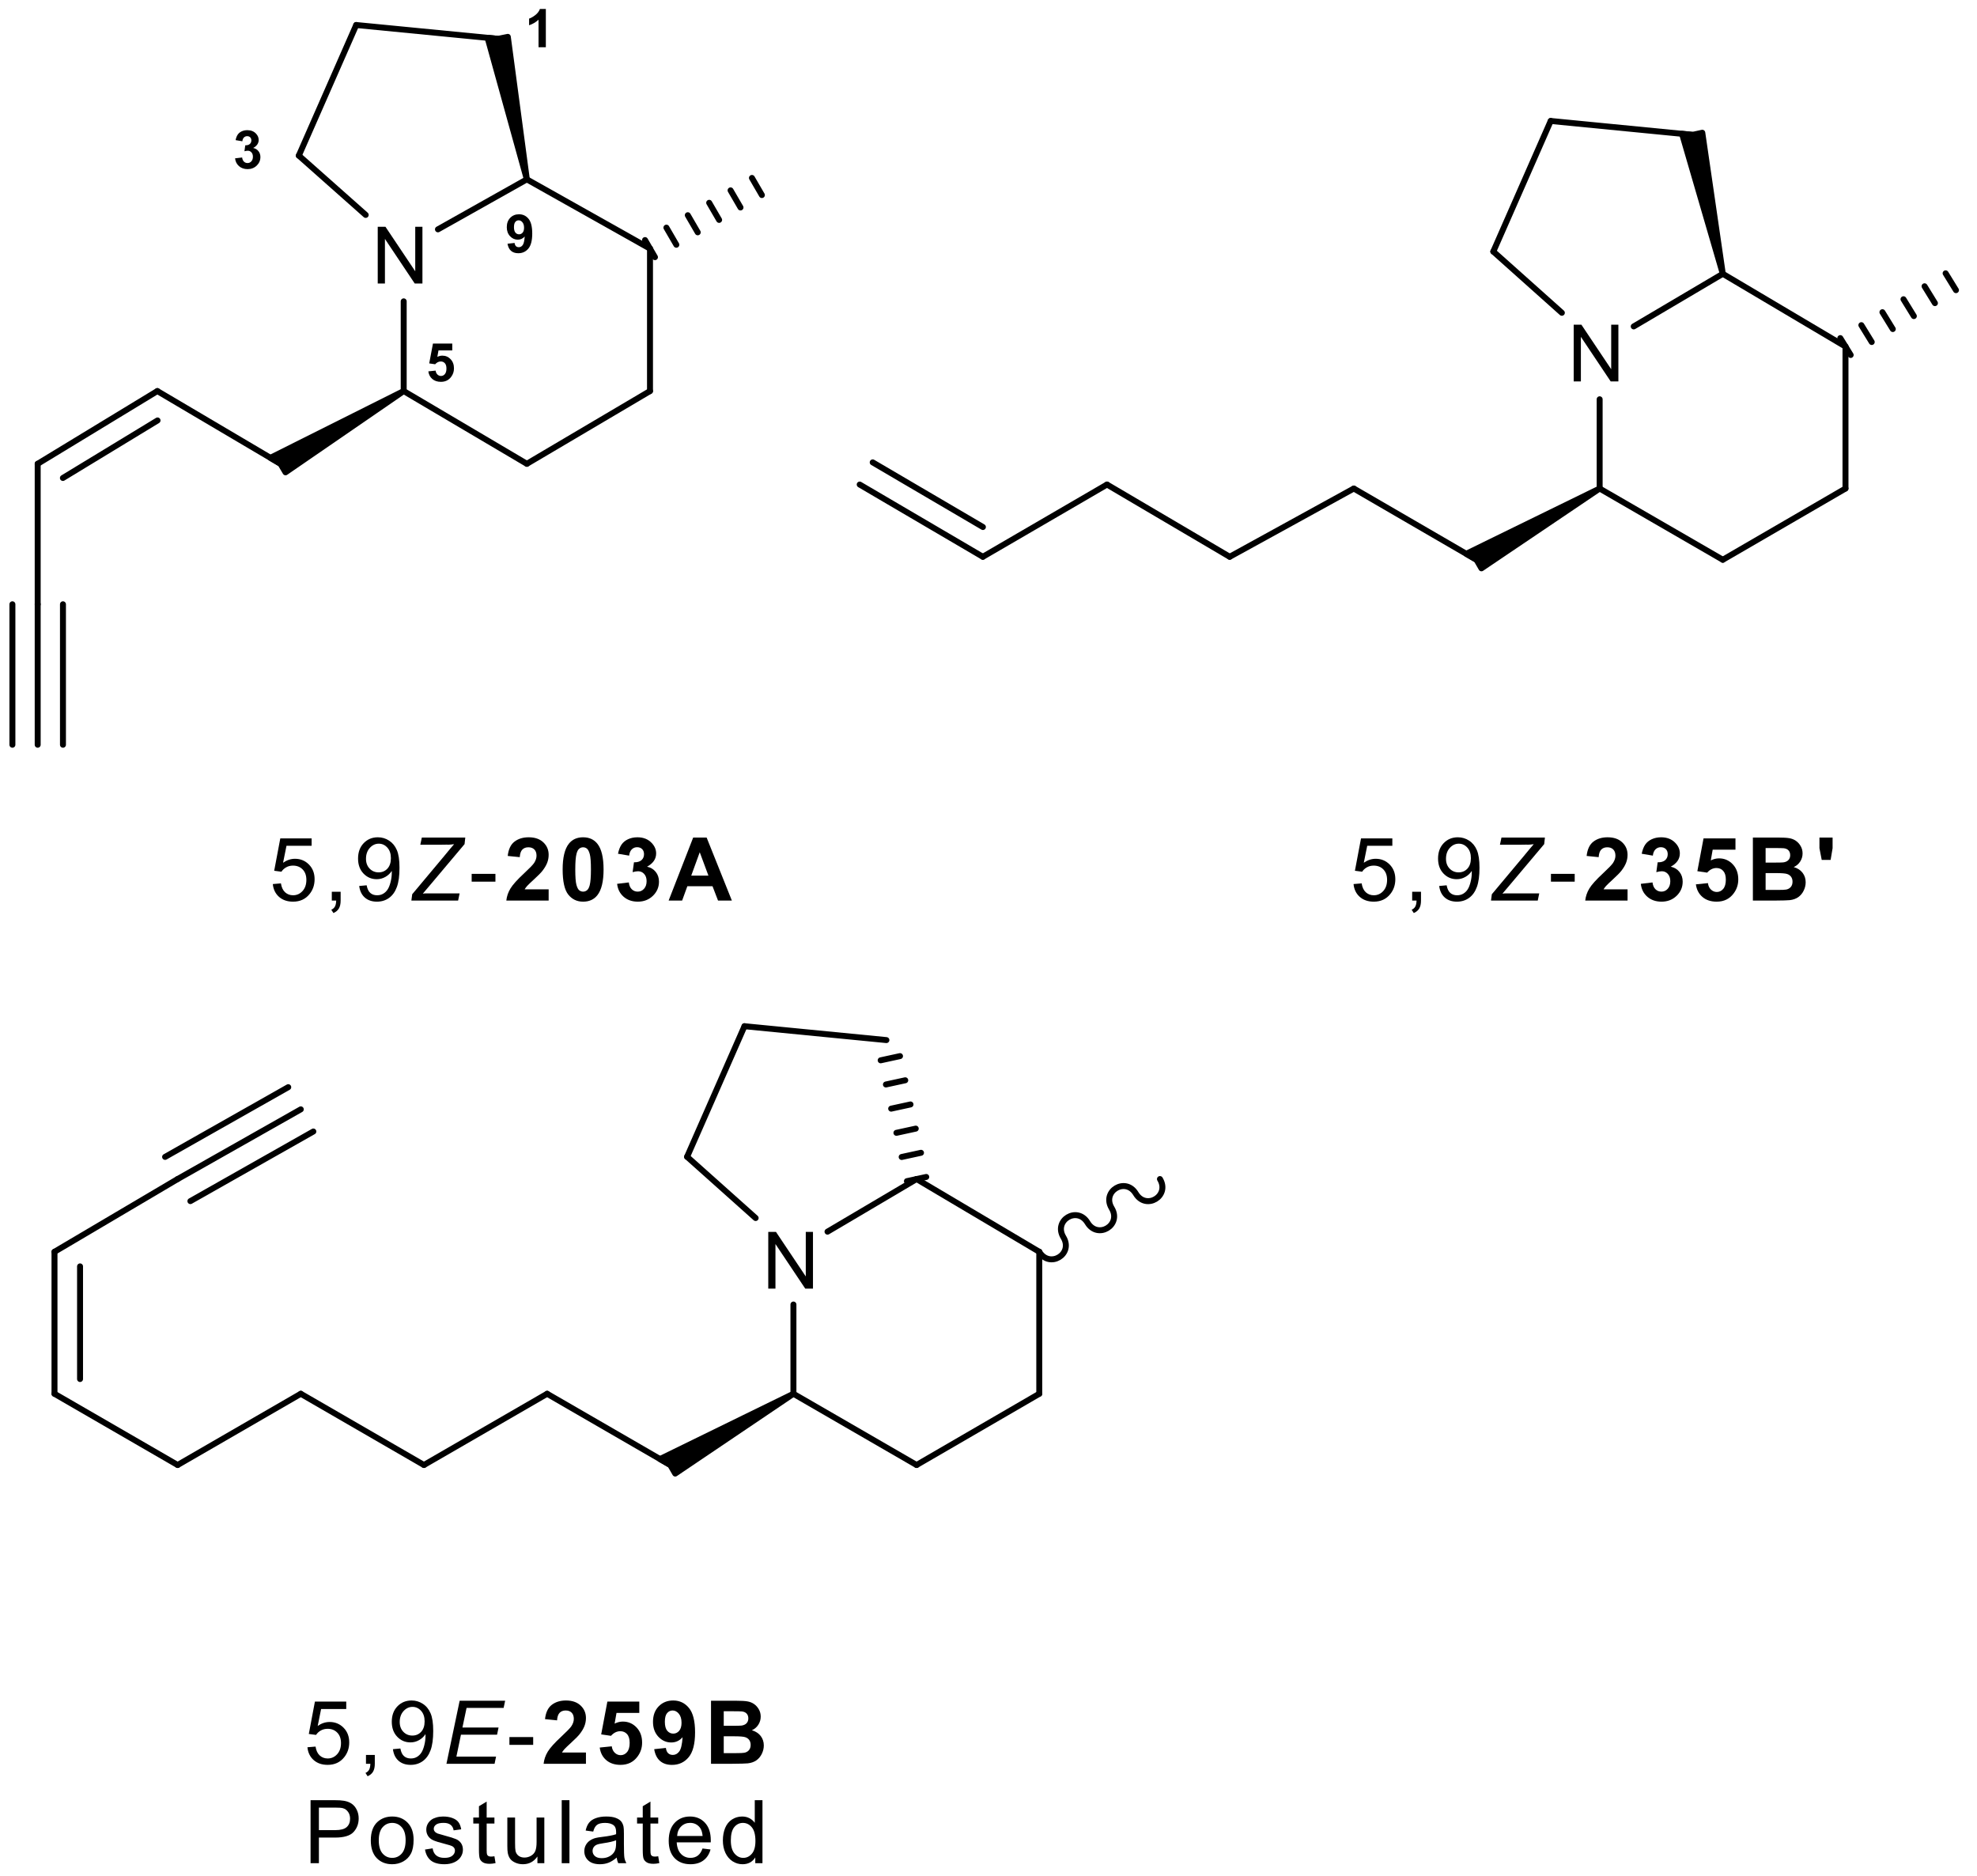 <?xml version="1.0" encoding="UTF-8"?>
<!DOCTYPE svg PUBLIC '-//W3C//DTD SVG 1.0//EN'
          'http://www.w3.org/TR/2001/REC-SVG-20010904/DTD/svg10.dtd'>
<svg stroke-dasharray="none" shape-rendering="auto" xmlns="http://www.w3.org/2000/svg" font-family="'Dialog'" text-rendering="auto" width="274" fill-opacity="1" color-interpolation="auto" color-rendering="auto" preserveAspectRatio="xMidYMid meet" font-size="12px" viewBox="0 0 274 260" fill="black" xmlns:xlink="http://www.w3.org/1999/xlink" stroke="black" image-rendering="auto" stroke-miterlimit="10" stroke-linecap="square" stroke-linejoin="miter" font-style="normal" stroke-width="1" height="260" stroke-dashoffset="0" font-weight="normal" stroke-opacity="1"
><!--Generated by the Batik Graphics2D SVG Generator--><defs id="genericDefs"
  /><g
  ><defs id="defs1"
    ><clipPath clipPathUnits="userSpaceOnUse" id="clipPath1"
      ><path d="M1.059 2.242 L205.817 2.242 L205.817 197.13 L1.059 197.13 L1.059 2.242 Z"
      /></clipPath
      ><clipPath clipPathUnits="userSpaceOnUse" id="clipPath2"
      ><path d="M57.773 188.658 L57.773 378.127 L256.837 378.127 L256.837 188.658 Z"
      /></clipPath
    ></defs
    ><g transform="scale(1.333,1.333) translate(-1.059,-2.242) matrix(1.029,0,0,1.029,-58.366,-191.811)"
    ><path d="M135.376 318.775 L135.376 313.041 L136.155 313.041 L139.167 317.542 L139.167 313.041 L139.894 313.041 L139.894 318.775 L139.115 318.775 L136.103 314.269 L136.103 318.775 L135.376 318.775 Z" stroke="none" clip-path="url(#clipPath2)"
    /></g
    ><g transform="matrix(1.371,0,0,1.371,-79.233,-258.738)"
    ><path d="M95.977 217.377 L95.977 211.643 L96.757 211.643 L99.769 216.143 L99.769 211.643 L100.496 211.643 L100.496 217.377 L99.716 217.377 L96.705 212.871 L96.705 217.377 L95.977 217.377 Z" stroke="none" clip-path="url(#clipPath2)"
    /></g
    ><g transform="matrix(1.371,0,0,1.371,-79.233,-258.738)"
    ><path d="M216.876 227.275 L216.876 221.541 L217.655 221.541 L220.667 226.042 L220.667 221.541 L221.394 221.541 L221.394 227.275 L220.615 227.275 L217.603 222.769 L217.603 227.275 L216.876 227.275 Z" stroke="none" clip-path="url(#clipPath2)"
    /></g
    ><g stroke-width="0.602" transform="matrix(1.371,0,0,1.371,-79.233,-258.738)" stroke-linejoin="round" stroke-linecap="round"
    ><path fill="none" d="M138 320.58 L138 329.602" clip-path="url(#clipPath2)"
    /></g
    ><g stroke-width="0.602" transform="matrix(1.371,0,0,1.371,-79.233,-258.738)" stroke-linejoin="round" stroke-linecap="round"
    ><path fill="none" d="M138 329.602 L150.449 336.801" clip-path="url(#clipPath2)"
    /></g
    ><g stroke-width="0.602" transform="matrix(1.371,0,0,1.371,-79.233,-258.738)" stroke-linejoin="round" stroke-linecap="round"
    ><path fill="none" d="M150.449 336.801 L162.852 329.602" clip-path="url(#clipPath2)"
    /></g
    ><g stroke-width="0.602" transform="matrix(1.371,0,0,1.371,-79.233,-258.738)" stroke-linejoin="round" stroke-linecap="round"
    ><path fill="none" d="M162.852 329.602 L162.852 315.25" clip-path="url(#clipPath2)"
    /></g
    ><g stroke-width="0.602" transform="matrix(1.371,0,0,1.371,-79.233,-258.738)" stroke-linejoin="round" stroke-linecap="round"
    ><path fill="none" d="M162.852 315.25 L150.449 307.898" clip-path="url(#clipPath2)"
    /></g
    ><g stroke-width="0.602" transform="matrix(1.371,0,0,1.371,-79.233,-258.738)" stroke-linejoin="round" stroke-linecap="round"
    ><path fill="none" d="M141.445 313.216 L150.449 307.898" clip-path="url(#clipPath2)"
    /></g
    ><g stroke-width="0.602" transform="matrix(1.371,0,0,1.371,-79.233,-258.738)" stroke-linejoin="round" stroke-linecap="round"
    ><path fill="none" d="M149.472 308.111 L151.426 307.686 M148.941 305.668 L150.896 305.243 M148.411 303.225 L150.365 302.8 M147.88 300.782 L149.835 300.357 M147.35 298.339 L149.304 297.914 M146.819 295.896 L148.774 295.471" clip-path="url(#clipPath2)"
    /></g
    ><g stroke-width="0.602" transform="matrix(1.371,0,0,1.371,-79.233,-258.738)" stroke-linejoin="round" stroke-linecap="round"
    ><path fill="none" d="M147.398 293.852 L133.051 292.449" clip-path="url(#clipPath2)"
    /></g
    ><g stroke-width="0.602" transform="matrix(1.371,0,0,1.371,-79.233,-258.738)" stroke-linejoin="round" stroke-linecap="round"
    ><path fill="none" d="M133.051 292.449 L127.25 305.648" clip-path="url(#clipPath2)"
    /></g
    ><g stroke-width="0.602" transform="matrix(1.371,0,0,1.371,-79.233,-258.738)" stroke-linejoin="round" stroke-linecap="round"
    ><path fill="none" d="M134.18 311.838 L127.25 305.648" clip-path="url(#clipPath2)"
    /></g
    ><g stroke-width="0.602" transform="matrix(1.371,0,0,1.371,-79.233,-258.738)" stroke-linejoin="round" stroke-linecap="round"
    ><path fill="none" d="M162.852 315.25 C163.884 316.963 166.324 315.493 165.291 313.78 C164.259 312.067 166.699 310.596 167.731 312.309 C168.763 314.022 171.203 312.552 170.171 310.839 C169.139 309.126 171.579 307.656 172.611 309.369 C173.643 311.082 176.083 309.611 175.051 307.898" clip-path="url(#clipPath2)"
    /></g
    ><g transform="matrix(1.371,0,0,1.371,-79.233,-258.738)"
    ><path d="M138 329.602 L126.051 337.666 L125.551 336.801 L124.51 336.199 Z" stroke="none" clip-path="url(#clipPath2)"
    /></g
    ><g stroke-width="0.602" transform="matrix(1.371,0,0,1.371,-79.233,-258.738)" stroke-linejoin="round" stroke-linecap="round"
    ><path fill="none" d="M138 329.602 L126.051 337.666 L125.551 336.801 L124.51 336.199 Z" clip-path="url(#clipPath2)"
    /></g
    ><g transform="matrix(1.371,0,0,1.371,-79.233,-258.738)"
    ><path d="M88.871 365.331 L89.691 365.262 Q89.783 365.861 90.114 366.163 Q90.447 366.464 90.916 366.464 Q91.481 366.464 91.872 366.038 Q92.263 365.612 92.263 364.908 Q92.263 364.239 91.887 363.854 Q91.513 363.466 90.905 363.466 Q90.525 363.466 90.221 363.639 Q89.917 363.81 89.743 364.083 L89.01 363.987 L89.627 360.716 L92.794 360.716 L92.794 361.464 L90.253 361.464 L89.908 363.176 Q90.482 362.776 91.113 362.776 Q91.948 362.776 92.521 363.355 Q93.095 363.932 93.095 364.839 Q93.095 365.705 92.591 366.334 Q91.977 367.11 90.916 367.11 Q90.047 367.11 89.497 366.623 Q88.949 366.134 88.871 365.331 Z" stroke="none" clip-path="url(#clipPath2)"
    /></g
    ><g transform="matrix(1.371,0,0,1.371,-79.233,-258.738)"
    ><path d="M94.789 367 L94.789 366.108 L95.681 366.108 L95.681 367 Q95.681 367.493 95.507 367.794 Q95.334 368.095 94.954 368.26 L94.737 367.927 Q94.986 367.817 95.102 367.606 Q95.221 367.397 95.232 367 L94.789 367 Z" stroke="none" clip-path="url(#clipPath2)"
    /></g
    ><g transform="matrix(1.371,0,0,1.371,-79.233,-258.738)"
    ><path d="M97.513 365.525 L98.266 365.456 Q98.361 365.986 98.631 366.226 Q98.9 366.464 99.32 366.464 Q99.683 366.464 99.952 366.299 Q100.224 366.134 100.398 365.858 Q100.572 365.583 100.688 365.114 Q100.807 364.645 100.807 364.158 Q100.807 364.106 100.804 364.002 Q100.569 364.375 100.16 364.607 Q99.755 364.839 99.283 364.839 Q98.492 364.839 97.944 364.265 Q97.397 363.692 97.397 362.753 Q97.397 361.785 97.967 361.194 Q98.538 360.603 99.399 360.603 Q100.021 360.603 100.534 360.939 Q101.05 361.272 101.317 361.892 Q101.586 362.509 101.586 363.683 Q101.586 364.905 101.319 365.63 Q101.056 366.351 100.531 366.731 Q100.007 367.11 99.303 367.11 Q98.555 367.11 98.08 366.696 Q97.608 366.279 97.513 365.525 ZM100.717 362.715 Q100.717 362.04 100.358 361.646 Q99.998 361.249 99.494 361.249 Q98.973 361.249 98.585 361.675 Q98.199 362.101 98.199 362.779 Q98.199 363.387 98.567 363.77 Q98.935 364.149 99.474 364.149 Q100.016 364.149 100.366 363.77 Q100.717 363.387 100.717 362.715 Z" stroke="none" clip-path="url(#clipPath2)"
    /></g
    ><g transform="matrix(1.371,0,0,1.371,-79.233,-258.738)"
    ><path d="M102.924 367 L104.259 360.629 L108.857 360.629 L108.703 361.353 L104.957 361.353 L104.54 363.335 L108.191 363.335 L108.04 364.062 L104.389 364.062 L103.929 366.279 L107.938 366.279 L107.788 367 L102.924 367 Z" stroke="none" clip-path="url(#clipPath2)"
    /></g
    ><g transform="matrix(1.371,0,0,1.371,-79.233,-258.738)"
    ><path d="M109.289 365.088 L109.289 364.3 L111.691 364.3 L111.691 365.088 L109.289 365.088 Z" stroke="none" clip-path="url(#clipPath2)"
    /></g
    ><g transform="matrix(1.371,0,0,1.371,-79.233,-258.738)"
    ><path d="M117.025 365.864 L117.025 367 L112.746 367 Q112.815 366.357 113.163 365.78 Q113.511 365.204 114.536 364.253 Q115.362 363.483 115.547 363.211 Q115.799 362.831 115.799 362.463 Q115.799 362.055 115.579 361.834 Q115.362 361.614 114.974 361.614 Q114.591 361.614 114.365 361.846 Q114.139 362.075 114.105 362.611 L112.888 362.489 Q112.998 361.481 113.572 361.043 Q114.145 360.603 115.006 360.603 Q115.947 360.603 116.486 361.113 Q117.025 361.62 117.025 362.376 Q117.025 362.805 116.871 363.196 Q116.718 363.584 116.382 364.01 Q116.162 364.291 115.582 364.821 Q115.006 365.351 114.849 365.525 Q114.696 365.699 114.6 365.864 L117.025 365.864 Z" stroke="none" clip-path="url(#clipPath2)"
    /></g
    ><g transform="matrix(1.371,0,0,1.371,-79.233,-258.738)"
    ><path d="M118.418 365.36 L119.635 365.236 Q119.687 365.647 119.942 365.89 Q120.199 366.131 120.533 366.131 Q120.915 366.131 121.179 365.821 Q121.445 365.508 121.445 364.882 Q121.445 364.297 121.182 364.004 Q120.921 363.709 120.498 363.709 Q119.974 363.709 119.556 364.175 L118.566 364.03 L119.191 360.716 L122.419 360.716 L122.419 361.858 L120.115 361.858 L119.924 362.941 Q120.333 362.735 120.759 362.735 Q121.573 362.735 122.138 363.326 Q122.703 363.917 122.703 364.862 Q122.703 365.647 122.245 366.264 Q121.625 367.11 120.521 367.11 Q119.637 367.11 119.081 366.635 Q118.525 366.16 118.418 365.36 Z" stroke="none" clip-path="url(#clipPath2)"
    /></g
    ><g transform="matrix(1.371,0,0,1.371,-79.233,-258.738)"
    ><path d="M123.924 365.525 L125.106 365.395 Q125.15 365.757 125.332 365.931 Q125.515 366.105 125.813 366.105 Q126.193 366.105 126.456 365.757 Q126.723 365.409 126.795 364.314 Q126.335 364.847 125.645 364.847 Q124.892 364.847 124.347 364.268 Q123.803 363.689 123.803 362.759 Q123.803 361.788 124.376 361.197 Q124.953 360.603 125.845 360.603 Q126.813 360.603 127.433 361.353 Q128.056 362.101 128.056 363.819 Q128.056 365.566 127.407 366.339 Q126.761 367.113 125.723 367.113 Q124.976 367.113 124.515 366.716 Q124.055 366.316 123.924 365.525 ZM126.688 362.857 Q126.688 362.266 126.416 361.942 Q126.144 361.614 125.787 361.614 Q125.448 361.614 125.225 361.884 Q125.002 362.15 125.002 362.759 Q125.002 363.376 125.245 363.665 Q125.489 363.952 125.854 363.952 Q126.204 363.952 126.445 363.674 Q126.688 363.396 126.688 362.857 Z" stroke="none" clip-path="url(#clipPath2)"
    /></g
    ><g transform="matrix(1.371,0,0,1.371,-79.233,-258.738)"
    ><path d="M129.668 360.629 L132.215 360.629 Q132.971 360.629 133.342 360.693 Q133.716 360.754 134.008 360.954 Q134.301 361.154 134.495 361.487 Q134.692 361.82 134.692 362.231 Q134.692 362.68 134.452 363.054 Q134.211 363.428 133.797 363.613 Q134.379 363.784 134.692 364.193 Q135.005 364.601 135.005 365.152 Q135.005 365.586 134.802 365.998 Q134.602 366.409 134.252 366.655 Q133.901 366.899 133.388 366.957 Q133.067 366.991 131.838 367 L129.668 367 L129.668 360.629 ZM130.955 361.69 L130.955 363.161 L131.798 363.161 Q132.551 363.161 132.734 363.141 Q133.064 363.101 133.252 362.912 Q133.44 362.724 133.44 362.414 Q133.44 362.118 133.278 361.936 Q133.116 361.75 132.794 361.71 Q132.603 361.69 131.694 361.69 L130.955 361.69 ZM130.955 364.222 L130.955 365.925 L132.145 365.925 Q132.841 365.925 133.029 365.887 Q133.316 365.835 133.496 365.632 Q133.675 365.43 133.675 365.091 Q133.675 364.804 133.536 364.604 Q133.397 364.404 133.133 364.314 Q132.873 364.222 131.995 364.222 L130.955 364.222 Z" stroke="none" clip-path="url(#clipPath2)"
    /></g
    ><g transform="matrix(1.371,0,0,1.371,-79.233,-258.738)"
    ><path d="M89.187 377.05 L89.187 370.679 L91.591 370.679 Q92.226 370.679 92.559 370.74 Q93.028 370.818 93.344 371.038 Q93.663 371.256 93.857 371.653 Q94.051 372.047 94.051 372.522 Q94.051 373.333 93.532 373.898 Q93.017 374.46 91.664 374.46 L90.03 374.46 L90.03 377.05 L89.187 377.05 ZM90.03 373.707 L91.678 373.707 Q92.495 373.707 92.837 373.402 Q93.182 373.098 93.182 372.548 Q93.182 372.148 92.979 371.864 Q92.776 371.577 92.446 371.488 Q92.234 371.43 91.661 371.43 L90.03 371.43 L90.03 373.707 Z" stroke="none" clip-path="url(#clipPath2)"
    /></g
    ><g transform="matrix(1.371,0,0,1.371,-79.233,-258.738)"
    ><path d="M95.277 374.741 Q95.277 373.46 95.99 372.843 Q96.587 372.331 97.441 372.331 Q98.394 372.331 98.997 372.953 Q99.603 373.576 99.603 374.677 Q99.603 375.567 99.333 376.079 Q99.067 376.589 98.557 376.873 Q98.047 377.154 97.441 377.154 Q96.474 377.154 95.874 376.534 Q95.277 375.911 95.277 374.741 ZM96.082 374.741 Q96.082 375.627 96.468 376.071 Q96.856 376.511 97.441 376.511 Q98.024 376.511 98.409 376.068 Q98.797 375.625 98.797 374.715 Q98.797 373.86 98.409 373.42 Q98.021 372.977 97.441 372.977 Q96.856 372.977 96.468 373.417 Q96.082 373.854 96.082 374.741 Z" stroke="none" clip-path="url(#clipPath2)"
    /></g
    ><g transform="matrix(1.371,0,0,1.371,-79.233,-258.738)"
    ><path d="M100.755 375.671 L101.528 375.549 Q101.592 376.016 101.891 376.265 Q102.189 376.511 102.722 376.511 Q103.261 376.511 103.522 376.291 Q103.782 376.071 103.782 375.775 Q103.782 375.512 103.553 375.358 Q103.391 375.254 102.754 375.094 Q101.893 374.877 101.56 374.718 Q101.227 374.558 101.056 374.28 Q100.885 373.999 100.885 373.66 Q100.885 373.35 101.024 373.09 Q101.166 372.826 101.41 372.652 Q101.592 372.516 101.908 372.423 Q102.224 372.331 102.583 372.331 Q103.128 372.331 103.536 372.487 Q103.948 372.643 104.142 372.91 Q104.339 373.176 104.414 373.626 L103.649 373.73 Q103.597 373.373 103.345 373.174 Q103.096 372.974 102.641 372.974 Q102.102 372.974 101.87 373.153 Q101.641 373.33 101.641 373.568 Q101.641 373.721 101.737 373.843 Q101.833 373.967 102.035 374.051 Q102.154 374.095 102.728 374.251 Q103.556 374.471 103.884 374.613 Q104.214 374.755 104.399 375.025 Q104.588 375.294 104.588 375.694 Q104.588 376.085 104.359 376.43 Q104.13 376.775 103.698 376.966 Q103.269 377.154 102.728 377.154 Q101.827 377.154 101.355 376.781 Q100.885 376.407 100.755 375.671 Z" stroke="none" clip-path="url(#clipPath2)"
    /></g
    ><g transform="matrix(1.371,0,0,1.371,-79.233,-258.738)"
    ><path d="M107.774 376.349 L107.887 377.041 Q107.556 377.111 107.296 377.111 Q106.87 377.111 106.635 376.978 Q106.4 376.841 106.305 376.621 Q106.209 376.401 106.209 375.697 L106.209 373.043 L105.636 373.043 L105.636 372.435 L106.209 372.435 L106.209 371.291 L106.989 370.821 L106.989 372.435 L107.774 372.435 L107.774 373.043 L106.989 373.043 L106.989 375.74 Q106.989 376.077 107.029 376.172 Q107.07 376.268 107.162 376.326 Q107.258 376.381 107.432 376.381 Q107.562 376.381 107.774 376.349 Z" stroke="none" clip-path="url(#clipPath2)"
    /></g
    ><g transform="matrix(1.371,0,0,1.371,-79.233,-258.738)"
    ><path d="M112.12 377.05 L112.12 376.372 Q111.581 377.154 110.654 377.154 Q110.245 377.154 109.892 376.998 Q109.538 376.841 109.365 376.604 Q109.194 376.366 109.124 376.024 Q109.078 375.793 109.078 375.294 L109.078 372.435 L109.86 372.435 L109.86 374.993 Q109.86 375.607 109.906 375.819 Q109.982 376.129 110.219 376.305 Q110.46 376.479 110.81 376.479 Q111.164 376.479 111.471 376.3 Q111.781 376.12 111.908 375.81 Q112.036 375.497 112.036 374.906 L112.036 372.435 L112.818 372.435 L112.818 377.05 L112.12 377.05 Z" stroke="none" clip-path="url(#clipPath2)"
    /></g
    ><g transform="matrix(1.371,0,0,1.371,-79.233,-258.738)"
    ><path d="M114.576 377.05 L114.576 370.679 L115.358 370.679 L115.358 377.05 L114.576 377.05 Z" stroke="none" clip-path="url(#clipPath2)"
    /></g
    ><g transform="matrix(1.371,0,0,1.371,-79.233,-258.738)"
    ><path d="M120.137 376.479 Q119.702 376.85 119.3 377.004 Q118.9 377.154 118.439 377.154 Q117.677 377.154 117.269 376.783 Q116.86 376.41 116.86 375.833 Q116.86 375.494 117.014 375.213 Q117.17 374.932 117.419 374.764 Q117.669 374.593 117.981 374.506 Q118.213 374.445 118.677 374.39 Q119.624 374.277 120.073 374.121 Q120.076 373.959 120.076 373.915 Q120.076 373.437 119.856 373.243 Q119.555 372.977 118.964 372.977 Q118.413 372.977 118.15 373.171 Q117.886 373.365 117.761 373.854 L116.996 373.75 Q117.101 373.26 117.338 372.959 Q117.579 372.655 118.031 372.493 Q118.483 372.331 119.077 372.331 Q119.668 372.331 120.035 372.47 Q120.406 372.609 120.58 372.82 Q120.754 373.029 120.824 373.35 Q120.864 373.55 120.864 374.072 L120.864 375.115 Q120.864 376.207 120.913 376.497 Q120.963 376.783 121.11 377.05 L120.293 377.05 Q120.172 376.807 120.137 376.479 ZM120.073 374.732 Q119.647 374.906 118.796 375.028 Q118.312 375.097 118.112 375.184 Q117.912 375.271 117.802 375.439 Q117.695 375.607 117.695 375.81 Q117.695 376.123 117.932 376.332 Q118.17 376.54 118.625 376.54 Q119.077 376.54 119.427 376.343 Q119.781 376.146 119.946 375.801 Q120.073 375.538 120.073 375.019 L120.073 374.732 Z" stroke="none" clip-path="url(#clipPath2)"
    /></g
    ><g transform="matrix(1.371,0,0,1.371,-79.233,-258.738)"
    ><path d="M124.331 376.349 L124.444 377.041 Q124.114 377.111 123.853 377.111 Q123.427 377.111 123.193 376.978 Q122.958 376.841 122.862 376.621 Q122.767 376.401 122.767 375.697 L122.767 373.043 L122.193 373.043 L122.193 372.435 L122.767 372.435 L122.767 371.291 L123.546 370.821 L123.546 372.435 L124.331 372.435 L124.331 373.043 L123.546 373.043 L123.546 375.74 Q123.546 376.077 123.587 376.172 Q123.627 376.268 123.72 376.326 Q123.815 376.381 123.989 376.381 Q124.12 376.381 124.331 376.349 Z" stroke="none" clip-path="url(#clipPath2)"
    /></g
    ><g transform="matrix(1.371,0,0,1.371,-79.233,-258.738)"
    ><path d="M128.81 375.564 L129.619 375.662 Q129.428 376.372 128.909 376.763 Q128.393 377.154 127.591 377.154 Q126.577 377.154 125.983 376.531 Q125.392 375.906 125.392 374.781 Q125.392 373.617 125.992 372.974 Q126.591 372.331 127.547 372.331 Q128.471 372.331 129.057 372.962 Q129.645 373.591 129.645 374.732 Q129.645 374.802 129.642 374.941 L126.2 374.941 Q126.244 375.703 126.629 376.108 Q127.017 376.511 127.594 376.511 Q128.025 376.511 128.33 376.285 Q128.634 376.059 128.81 375.564 ZM126.244 374.298 L128.819 374.298 Q128.767 373.715 128.524 373.426 Q128.15 372.974 127.556 372.974 Q127.017 372.974 126.649 373.336 Q126.281 373.695 126.244 374.298 Z" stroke="none" clip-path="url(#clipPath2)"
    /></g
    ><g transform="matrix(1.371,0,0,1.371,-79.233,-258.738)"
    ><path d="M134.143 377.05 L134.143 376.468 Q133.706 377.154 132.854 377.154 Q132.301 377.154 131.837 376.85 Q131.376 376.546 131.121 376.001 Q130.867 375.454 130.867 374.747 Q130.867 374.054 131.095 373.492 Q131.327 372.93 131.788 372.632 Q132.249 372.331 132.819 372.331 Q133.237 372.331 133.561 372.507 Q133.888 372.681 134.091 372.965 L134.091 370.679 L134.87 370.679 L134.87 377.05 L134.143 377.05 ZM131.672 374.747 Q131.672 375.633 132.046 376.074 Q132.419 376.511 132.927 376.511 Q133.439 376.511 133.798 376.091 Q134.158 375.671 134.158 374.81 Q134.158 373.863 133.793 373.42 Q133.428 372.977 132.892 372.977 Q132.37 372.977 132.02 373.402 Q131.672 373.828 131.672 374.747 Z" stroke="none" clip-path="url(#clipPath2)"
    /></g
    ><g stroke-width="0.602" transform="matrix(1.371,0,0,1.371,-79.233,-258.738)" stroke-linejoin="round" stroke-linecap="round"
    ><path fill="none" d="M98.602 219.181 L98.602 228.25" clip-path="url(#clipPath2)"
    /></g
    ><g stroke-width="0.602" transform="matrix(1.371,0,0,1.371,-79.233,-258.738)" stroke-linejoin="round" stroke-linecap="round"
    ><path fill="none" d="M98.602 228.25 L111.051 235.602" clip-path="url(#clipPath2)"
    /></g
    ><g stroke-width="0.602" transform="matrix(1.371,0,0,1.371,-79.233,-258.738)" stroke-linejoin="round" stroke-linecap="round"
    ><path fill="none" d="M111.051 235.602 L123.5 228.25" clip-path="url(#clipPath2)"
    /></g
    ><g stroke-width="0.602" transform="matrix(1.371,0,0,1.371,-79.233,-258.738)" stroke-linejoin="round" stroke-linecap="round"
    ><path fill="none" d="M123.5 228.25 L123.5 213.852" clip-path="url(#clipPath2)"
    /></g
    ><g stroke-width="0.602" transform="matrix(1.371,0,0,1.371,-79.233,-258.738)" stroke-linejoin="round" stroke-linecap="round"
    ><path fill="none" d="M123.5 213.852 L111.051 206.852" clip-path="url(#clipPath2)"
    /></g
    ><g stroke-width="0.602" transform="matrix(1.371,0,0,1.371,-79.233,-258.738)" stroke-linejoin="round" stroke-linecap="round"
    ><path fill="none" d="M102.065 211.904 L111.051 206.852" clip-path="url(#clipPath2)"
    /></g
    ><g transform="matrix(1.371,0,0,1.371,-79.233,-258.738)"
    ><path d="M111.051 206.852 L107.084 192.545 L108.148 192.648 L109.128 192.448 Z" stroke="none" clip-path="url(#clipPath2)"
    /></g
    ><g stroke-width="0.602" transform="matrix(1.371,0,0,1.371,-79.233,-258.738)" stroke-linejoin="round" stroke-linecap="round"
    ><path fill="none" d="M111.051 206.852 L107.084 192.545 L108.148 192.648 L109.128 192.448 Z" clip-path="url(#clipPath2)"
    /></g
    ><g stroke-width="0.602" transform="matrix(1.371,0,0,1.371,-79.233,-258.738)" stroke-linejoin="round" stroke-linecap="round"
    ><path fill="none" d="M108.148 192.648 L93.801 191.25" clip-path="url(#clipPath2)"
    /></g
    ><g stroke-width="0.602" transform="matrix(1.371,0,0,1.371,-79.233,-258.738)" stroke-linejoin="round" stroke-linecap="round"
    ><path fill="none" d="M93.801 191.25 L88 204.449" clip-path="url(#clipPath2)"
    /></g
    ><g stroke-width="0.602" transform="matrix(1.371,0,0,1.371,-79.233,-258.738)" stroke-linejoin="round" stroke-linecap="round"
    ><path fill="none" d="M94.76 210.445 L88 204.449" clip-path="url(#clipPath2)"
    /></g
    ><g stroke-width="0.602" transform="matrix(1.371,0,0,1.371,-79.233,-258.738)" stroke-linejoin="round" stroke-linecap="round"
    ><path fill="none" d="M122.998 212.987 L124.002 214.716 M125.159 211.731 L126.164 213.461 M127.321 210.475 L128.326 212.205 M129.483 209.22 L130.488 210.949 M131.645 207.964 L132.649 209.693 M133.806 206.708 L134.811 208.438" clip-path="url(#clipPath2)"
    /></g
    ><g transform="matrix(1.371,0,0,1.371,-79.233,-258.738)"
    ><path d="M98.602 228.25 L86.657 236.463 L86.148 235.602 L85.126 234.998 Z" stroke="none" clip-path="url(#clipPath2)"
    /></g
    ><g stroke-width="0.602" transform="matrix(1.371,0,0,1.371,-79.233,-258.738)" stroke-linejoin="round" stroke-linecap="round"
    ><path fill="none" d="M98.602 228.25 L86.657 236.463 L86.148 235.602 L85.126 234.998 Z" clip-path="url(#clipPath2)"
    /></g
    ><g stroke-width="0.602" transform="matrix(1.371,0,0,1.371,-79.233,-258.738)" stroke-linejoin="round" stroke-linecap="round"
    ><path fill="none" d="M86.148 235.602 L73.699 228.25" clip-path="url(#clipPath2)"
    /></g
    ><g stroke-width="0.602" transform="matrix(1.371,0,0,1.371,-79.233,-258.738)" stroke-linejoin="round" stroke-linecap="round"
    ><path fill="none" d="M73.699 228.25 L61.602 235.602 M73.718 231.22 L64.15 237.035" clip-path="url(#clipPath2)"
    /></g
    ><g stroke-width="0.602" transform="matrix(1.371,0,0,1.371,-79.233,-258.738)" stroke-linejoin="round" stroke-linecap="round"
    ><path fill="none" d="M61.602 235.602 L61.602 249.801" clip-path="url(#clipPath2)"
    /></g
    ><g stroke-width="0.602" transform="matrix(1.371,0,0,1.371,-79.233,-258.738)" stroke-linejoin="round" stroke-linecap="round"
    ><path fill="none" d="M61.602 249.801 L61.602 264 M64.157 249.801 L64.157 264 M59.046 249.801 L59.046 264" clip-path="url(#clipPath2)"
    /></g
    ><g transform="matrix(1.371,0,0,1.371,-79.233,-258.738)"
    ><path d="M85.371 278.081 L86.191 278.012 Q86.283 278.611 86.614 278.913 Q86.947 279.214 87.416 279.214 Q87.981 279.214 88.372 278.788 Q88.763 278.362 88.763 277.658 Q88.763 276.989 88.387 276.604 Q88.013 276.216 87.405 276.216 Q87.025 276.216 86.721 276.389 Q86.417 276.56 86.243 276.833 L85.51 276.737 L86.127 273.466 L89.294 273.466 L89.294 274.214 L86.753 274.214 L86.408 275.926 Q86.982 275.526 87.613 275.526 Q88.448 275.526 89.021 276.105 Q89.595 276.682 89.595 277.589 Q89.595 278.455 89.091 279.084 Q88.477 279.86 87.416 279.86 Q86.547 279.86 85.997 279.373 Q85.449 278.884 85.371 278.081 Z" stroke="none" clip-path="url(#clipPath2)"
    /></g
    ><g transform="matrix(1.371,0,0,1.371,-79.233,-258.738)"
    ><path d="M91.334 279.75 L91.334 278.858 L92.227 278.858 L92.227 279.75 Q92.227 280.243 92.053 280.544 Q91.879 280.845 91.5 281.01 L91.282 280.677 Q91.531 280.567 91.647 280.356 Q91.766 280.147 91.778 279.75 L91.334 279.75 Z" stroke="none" clip-path="url(#clipPath2)"
    /></g
    ><g transform="matrix(1.371,0,0,1.371,-79.233,-258.738)"
    ><path d="M94.104 278.275 L94.857 278.206 Q94.953 278.736 95.222 278.976 Q95.491 279.214 95.912 279.214 Q96.274 279.214 96.543 279.049 Q96.815 278.884 96.989 278.608 Q97.163 278.333 97.279 277.864 Q97.398 277.395 97.398 276.908 Q97.398 276.856 97.395 276.752 Q97.16 277.125 96.752 277.357 Q96.346 277.589 95.874 277.589 Q95.083 277.589 94.535 277.015 Q93.988 276.442 93.988 275.503 Q93.988 274.535 94.559 273.944 Q95.129 273.353 95.99 273.353 Q96.613 273.353 97.125 273.689 Q97.641 274.022 97.908 274.642 Q98.177 275.259 98.177 276.433 Q98.177 277.655 97.911 278.38 Q97.647 279.101 97.123 279.481 Q96.598 279.86 95.894 279.86 Q95.147 279.86 94.672 279.446 Q94.199 279.029 94.104 278.275 ZM97.308 275.465 Q97.308 274.79 96.949 274.396 Q96.59 273.999 96.085 273.999 Q95.564 273.999 95.176 274.425 Q94.79 274.851 94.79 275.529 Q94.79 276.137 95.158 276.52 Q95.526 276.899 96.065 276.899 Q96.607 276.899 96.957 276.52 Q97.308 276.137 97.308 275.465 Z" stroke="none" clip-path="url(#clipPath2)"
    /></g
    ><g transform="matrix(1.371,0,0,1.371,-79.233,-258.738)"
    ><path d="M99.378 279.75 L99.462 279.11 L102.652 275.3 L103.312 274.5 Q103.512 274.257 103.697 274.051 Q103.295 274.101 103.132 274.101 L102.924 274.095 L102.672 274.101 L102.426 274.103 L100.282 274.103 L100.435 273.379 L104.827 273.379 L104.755 274.043 L101.333 278.107 Q100.705 278.858 100.534 279.049 Q100.725 279.023 100.783 279.023 L104.254 279.023 L104.103 279.75 L99.378 279.75 Z" stroke="none" clip-path="url(#clipPath2)"
    /></g
    ><g transform="matrix(1.371,0,0,1.371,-79.233,-258.738)"
    ><path d="M105.473 277.838 L105.473 277.05 L107.875 277.05 L107.875 277.838 L105.473 277.838 Z" stroke="none" clip-path="url(#clipPath2)"
    /></g
    ><g transform="matrix(1.371,0,0,1.371,-79.233,-258.738)"
    ><path d="M113.255 278.614 L113.255 279.75 L108.976 279.75 Q109.045 279.107 109.393 278.53 Q109.74 277.954 110.766 277.003 Q111.592 276.233 111.777 275.961 Q112.029 275.581 112.029 275.213 Q112.029 274.805 111.809 274.584 Q111.592 274.364 111.204 274.364 Q110.821 274.364 110.595 274.596 Q110.369 274.825 110.334 275.361 L109.118 275.239 Q109.228 274.231 109.801 273.793 Q110.375 273.353 111.235 273.353 Q112.177 273.353 112.716 273.863 Q113.255 274.37 113.255 275.126 Q113.255 275.555 113.101 275.946 Q112.948 276.334 112.612 276.76 Q112.391 277.041 111.812 277.571 Q111.235 278.101 111.079 278.275 Q110.925 278.449 110.83 278.614 L113.255 278.614 Z" stroke="none" clip-path="url(#clipPath2)"
    /></g
    ><g transform="matrix(1.371,0,0,1.371,-79.233,-258.738)"
    ><path d="M116.738 273.353 Q117.665 273.353 118.187 274.014 Q118.807 274.796 118.807 276.607 Q118.807 278.414 118.181 279.205 Q117.665 279.86 116.738 279.86 Q115.808 279.86 115.238 279.144 Q114.67 278.429 114.67 276.595 Q114.67 274.796 115.296 274.005 Q115.814 273.353 116.738 273.353 ZM116.738 274.364 Q116.518 274.364 116.344 274.506 Q116.17 274.648 116.075 275.013 Q115.947 275.485 115.947 276.607 Q115.947 277.728 116.06 278.148 Q116.173 278.568 116.344 278.707 Q116.518 278.846 116.738 278.846 Q116.961 278.846 117.135 278.704 Q117.309 278.562 117.405 278.197 Q117.529 277.728 117.529 276.607 Q117.529 275.485 117.416 275.068 Q117.303 274.648 117.132 274.506 Q116.961 274.364 116.738 274.364 Z" stroke="none" clip-path="url(#clipPath2)"
    /></g
    ><g transform="matrix(1.371,0,0,1.371,-79.233,-258.738)"
    ><path d="M120.176 278.058 L121.358 277.916 Q121.413 278.368 121.659 278.608 Q121.908 278.846 122.261 278.846 Q122.638 278.846 122.896 278.559 Q123.157 278.272 123.157 277.786 Q123.157 277.325 122.908 277.056 Q122.661 276.786 122.305 276.786 Q122.07 276.786 121.743 276.876 L121.879 275.882 Q122.374 275.894 122.635 275.668 Q122.896 275.439 122.896 275.06 Q122.896 274.738 122.705 274.547 Q122.514 274.356 122.195 274.356 Q121.882 274.356 121.659 274.573 Q121.439 274.79 121.392 275.207 L120.265 275.016 Q120.384 274.44 120.619 274.095 Q120.856 273.747 121.279 273.55 Q121.705 273.353 122.23 273.353 Q123.131 273.353 123.672 273.927 Q124.121 274.396 124.121 274.987 Q124.121 275.824 123.203 276.326 Q123.751 276.442 124.078 276.85 Q124.408 277.259 124.408 277.838 Q124.408 278.675 123.794 279.269 Q123.183 279.86 122.27 279.86 Q121.404 279.86 120.833 279.362 Q120.265 278.863 120.176 278.058 Z" stroke="none" clip-path="url(#clipPath2)"
    /></g
    ><g transform="matrix(1.371,0,0,1.371,-79.233,-258.738)"
    ><path d="M131.777 279.75 L130.378 279.75 L129.821 278.301 L127.275 278.301 L126.748 279.75 L125.383 279.75 L127.866 273.379 L129.225 273.379 L131.777 279.75 ZM129.407 277.229 L128.529 274.865 L127.669 277.229 L129.407 277.229 Z" stroke="none" clip-path="url(#clipPath2)"
    /></g
    ><g stroke-width="0.602" transform="matrix(1.371,0,0,1.371,-79.233,-258.738)" stroke-linejoin="round" stroke-linecap="round"
    ><path fill="none" d="M125.551 336.801 L113.102 329.602" clip-path="url(#clipPath2)"
    /></g
    ><g stroke-width="0.602" transform="matrix(1.371,0,0,1.371,-79.233,-258.738)" stroke-linejoin="round" stroke-linecap="round"
    ><path fill="none" d="M113.102 329.602 L100.648 336.801" clip-path="url(#clipPath2)"
    /></g
    ><g stroke-width="0.602" transform="matrix(1.371,0,0,1.371,-79.233,-258.738)" stroke-linejoin="round" stroke-linecap="round"
    ><path fill="none" d="M100.648 336.801 L88.199 329.602" clip-path="url(#clipPath2)"
    /></g
    ><g stroke-width="0.602" transform="matrix(1.371,0,0,1.371,-79.233,-258.738)" stroke-linejoin="round" stroke-linecap="round"
    ><path fill="none" d="M88.199 329.602 L75.75 336.801" clip-path="url(#clipPath2)"
    /></g
    ><g stroke-width="0.602" transform="matrix(1.371,0,0,1.371,-79.233,-258.738)" stroke-linejoin="round" stroke-linecap="round"
    ><path fill="none" d="M75.75 336.801 L63.301 329.602" clip-path="url(#clipPath2)"
    /></g
    ><g stroke-width="0.602" transform="matrix(1.371,0,0,1.371,-79.233,-258.738)" stroke-linejoin="round" stroke-linecap="round"
    ><path fill="none" d="M63.301 329.602 L63.301 315.25 M65.884 328.111 L65.884 316.725" clip-path="url(#clipPath2)"
    /></g
    ><g stroke-width="0.602" transform="matrix(1.371,0,0,1.371,-79.233,-258.738)" stroke-linejoin="round" stroke-linecap="round"
    ><path fill="none" d="M63.301 315.25 L75.75 307.898" clip-path="url(#clipPath2)"
    /></g
    ><g stroke-width="0.602" transform="matrix(1.371,0,0,1.371,-79.233,-258.738)" stroke-linejoin="round" stroke-linecap="round"
    ><path fill="none" d="M75.75 307.898 L88.199 300.852 M74.482 305.658 L86.931 298.611 M77.039 310.128 L89.468 303.092" clip-path="url(#clipPath2)"
    /></g
    ><g transform="matrix(1.371,0,0,1.371,-79.233,-258.738)"
    ><path d="M112.971 193.5 L112.233 193.5 L112.233 190.715 Q111.828 191.093 111.278 191.276 L111.278 190.604 Q111.567 190.51 111.905 190.247 Q112.245 189.982 112.371 189.63 L112.971 189.63 L112.971 193.5 Z" stroke="none" clip-path="url(#clipPath2)"
    /></g
    ><g transform="matrix(1.371,0,0,1.371,-79.233,-258.738)"
    ><path d="M81.555 204.726 L82.27 204.641 Q82.303 204.914 82.452 205.059 Q82.603 205.203 82.817 205.203 Q83.045 205.203 83.201 205.03 Q83.359 204.856 83.359 204.562 Q83.359 204.283 83.208 204.12 Q83.059 203.957 82.843 203.957 Q82.701 203.957 82.503 204.011 L82.585 203.41 Q82.885 203.417 83.043 203.28 Q83.201 203.142 83.201 202.912 Q83.201 202.718 83.085 202.602 Q82.969 202.486 82.777 202.486 Q82.587 202.486 82.452 202.618 Q82.319 202.749 82.291 203.002 L81.609 202.886 Q81.681 202.537 81.823 202.329 Q81.967 202.118 82.223 201.999 Q82.48 201.88 82.798 201.88 Q83.343 201.88 83.671 202.227 Q83.942 202.511 83.942 202.869 Q83.942 203.375 83.387 203.678 Q83.718 203.748 83.916 203.995 Q84.116 204.243 84.116 204.593 Q84.116 205.1 83.744 205.459 Q83.374 205.817 82.822 205.817 Q82.298 205.817 81.953 205.515 Q81.609 205.214 81.555 204.726 Z" stroke="none" clip-path="url(#clipPath2)"
    /></g
    ><g transform="matrix(1.371,0,0,1.371,-79.233,-258.738)"
    ><path d="M101.092 226.258 L101.828 226.183 Q101.859 226.431 102.014 226.579 Q102.17 226.724 102.371 226.724 Q102.603 226.724 102.762 226.537 Q102.923 226.347 102.923 225.969 Q102.923 225.615 102.764 225.438 Q102.606 225.259 102.35 225.259 Q102.033 225.259 101.781 225.541 L101.181 225.453 L101.56 223.448 L103.512 223.448 L103.512 224.139 L102.119 224.139 L102.003 224.794 Q102.25 224.67 102.508 224.67 Q103.001 224.67 103.342 225.028 Q103.684 225.385 103.684 225.957 Q103.684 226.431 103.407 226.805 Q103.032 227.317 102.364 227.317 Q101.83 227.317 101.493 227.029 Q101.157 226.742 101.092 226.258 Z" stroke="none" clip-path="url(#clipPath2)"
    /></g
    ><g transform="matrix(1.371,0,0,1.371,-79.233,-258.738)"
    ><path d="M109.097 213.358 L109.812 213.279 Q109.838 213.498 109.949 213.603 Q110.059 213.708 110.24 213.708 Q110.469 213.708 110.629 213.498 Q110.79 213.288 110.834 212.625 Q110.555 212.948 110.138 212.948 Q109.682 212.948 109.353 212.597 Q109.023 212.247 109.023 211.684 Q109.023 211.097 109.37 210.739 Q109.719 210.38 110.259 210.38 Q110.844 210.38 111.22 210.834 Q111.596 211.286 111.596 212.326 Q111.596 213.382 111.204 213.85 Q110.813 214.318 110.186 214.318 Q109.733 214.318 109.455 214.078 Q109.176 213.836 109.097 213.358 ZM110.769 211.744 Q110.769 211.386 110.604 211.19 Q110.44 210.992 110.224 210.992 Q110.019 210.992 109.884 211.155 Q109.749 211.316 109.749 211.684 Q109.749 212.057 109.896 212.233 Q110.043 212.406 110.264 212.406 Q110.476 212.406 110.622 212.238 Q110.769 212.07 110.769 211.744 Z" stroke="none" clip-path="url(#clipPath2)"
    /></g
    ><g stroke-width="0.602" transform="matrix(1.371,0,0,1.371,-79.233,-258.738)" stroke-linejoin="round" stroke-linecap="round"
    ><path fill="none" d="M219.5 229.08 L219.5 238.102" clip-path="url(#clipPath2)"
    /></g
    ><g stroke-width="0.602" transform="matrix(1.371,0,0,1.371,-79.233,-258.738)" stroke-linejoin="round" stroke-linecap="round"
    ><path fill="none" d="M219.5 238.102 L231.949 245.301" clip-path="url(#clipPath2)"
    /></g
    ><g stroke-width="0.602" transform="matrix(1.371,0,0,1.371,-79.233,-258.738)" stroke-linejoin="round" stroke-linecap="round"
    ><path fill="none" d="M231.949 245.301 L244.352 238.102" clip-path="url(#clipPath2)"
    /></g
    ><g stroke-width="0.602" transform="matrix(1.371,0,0,1.371,-79.233,-258.738)" stroke-linejoin="round" stroke-linecap="round"
    ><path fill="none" d="M244.352 238.102 L244.352 223.75" clip-path="url(#clipPath2)"
    /></g
    ><g stroke-width="0.602" transform="matrix(1.371,0,0,1.371,-79.233,-258.738)" stroke-linejoin="round" stroke-linecap="round"
    ><path fill="none" d="M244.352 223.75 L231.949 216.398" clip-path="url(#clipPath2)"
    /></g
    ><g stroke-width="0.602" transform="matrix(1.371,0,0,1.371,-79.233,-258.738)" stroke-linejoin="round" stroke-linecap="round"
    ><path fill="none" d="M222.945 221.716 L231.949 216.398" clip-path="url(#clipPath2)"
    /></g
    ><g transform="matrix(1.371,0,0,1.371,-79.233,-258.738)"
    ><path d="M231.949 216.398 L227.829 202.247 L228.898 202.352 L229.876 202.139 Z" stroke="none" clip-path="url(#clipPath2)"
    /></g
    ><g stroke-width="0.602" transform="matrix(1.371,0,0,1.371,-79.233,-258.738)" stroke-linejoin="round" stroke-linecap="round"
    ><path fill="none" d="M231.949 216.398 L227.829 202.247 L228.898 202.352 L229.876 202.139 Z" clip-path="url(#clipPath2)"
    /></g
    ><g stroke-width="0.602" transform="matrix(1.371,0,0,1.371,-79.233,-258.738)" stroke-linejoin="round" stroke-linecap="round"
    ><path fill="none" d="M228.898 202.352 L214.551 200.949" clip-path="url(#clipPath2)"
    /></g
    ><g stroke-width="0.602" transform="matrix(1.371,0,0,1.371,-79.233,-258.738)" stroke-linejoin="round" stroke-linecap="round"
    ><path fill="none" d="M214.551 200.949 L208.75 214.148" clip-path="url(#clipPath2)"
    /></g
    ><g stroke-width="0.602" transform="matrix(1.371,0,0,1.371,-79.233,-258.738)" stroke-linejoin="round" stroke-linecap="round"
    ><path fill="none" d="M215.68 220.338 L208.75 214.148" clip-path="url(#clipPath2)"
    /></g
    ><g stroke-width="0.602" transform="matrix(1.371,0,0,1.371,-79.233,-258.738)" stroke-linejoin="round" stroke-linecap="round"
    ><path fill="none" d="M243.828 222.898 L244.876 224.602 M245.957 221.588 L247.005 223.292 M248.086 220.278 L249.134 221.982 M250.215 218.968 L251.263 220.672 M252.345 217.658 L253.393 219.362 M254.474 216.348 L255.522 218.052" clip-path="url(#clipPath2)"
    /></g
    ><g transform="matrix(1.371,0,0,1.371,-79.233,-258.738)"
    ><path d="M219.5 238.102 L207.551 246.167 L207.051 245.301 L206.012 244.698 Z" stroke="none" clip-path="url(#clipPath2)"
    /></g
    ><g stroke-width="0.602" transform="matrix(1.371,0,0,1.371,-79.233,-258.738)" stroke-linejoin="round" stroke-linecap="round"
    ><path fill="none" d="M219.5 238.102 L207.551 246.167 L207.051 245.301 L206.012 244.698 Z" clip-path="url(#clipPath2)"
    /></g
    ><g transform="matrix(1.371,0,0,1.371,-79.233,-258.738)"
    ><path d="M194.621 278.081 L195.441 278.012 Q195.533 278.611 195.864 278.913 Q196.197 279.214 196.666 279.214 Q197.231 279.214 197.622 278.788 Q198.013 278.362 198.013 277.658 Q198.013 276.989 197.637 276.604 Q197.263 276.216 196.655 276.216 Q196.275 276.216 195.971 276.389 Q195.667 276.56 195.493 276.833 L194.76 276.737 L195.377 273.466 L198.543 273.466 L198.543 274.214 L196.003 274.214 L195.658 275.926 Q196.232 275.526 196.863 275.526 Q197.698 275.526 198.271 276.105 Q198.845 276.682 198.845 277.589 Q198.845 278.455 198.341 279.084 Q197.727 279.86 196.666 279.86 Q195.797 279.86 195.247 279.373 Q194.699 278.884 194.621 278.081 Z" stroke="none" clip-path="url(#clipPath2)"
    /></g
    ><g transform="matrix(1.371,0,0,1.371,-79.233,-258.738)"
    ><path d="M200.548 279.75 L200.548 278.858 L201.44 278.858 L201.44 279.75 Q201.44 280.243 201.266 280.544 Q201.092 280.845 200.713 281.01 L200.495 280.677 Q200.745 280.567 200.861 280.356 Q200.979 280.147 200.991 279.75 L200.548 279.75 Z" stroke="none" clip-path="url(#clipPath2)"
    /></g
    ><g transform="matrix(1.371,0,0,1.371,-79.233,-258.738)"
    ><path d="M203.28 278.275 L204.033 278.206 Q204.129 278.736 204.398 278.976 Q204.668 279.214 205.088 279.214 Q205.45 279.214 205.72 279.049 Q205.992 278.884 206.166 278.608 Q206.339 278.333 206.455 277.864 Q206.574 277.395 206.574 276.908 Q206.574 276.856 206.571 276.752 Q206.337 277.125 205.928 277.357 Q205.523 277.589 205.05 277.589 Q204.259 277.589 203.712 277.015 Q203.164 276.442 203.164 275.503 Q203.164 274.535 203.735 273.944 Q204.306 273.353 205.166 273.353 Q205.789 273.353 206.302 273.689 Q206.817 274.022 207.084 274.642 Q207.353 275.259 207.353 276.433 Q207.353 277.655 207.087 278.38 Q206.823 279.101 206.299 279.481 Q205.775 279.86 205.071 279.86 Q204.323 279.86 203.848 279.446 Q203.376 279.029 203.28 278.275 ZM206.484 275.465 Q206.484 274.79 206.125 274.396 Q205.766 273.999 205.262 273.999 Q204.74 273.999 204.352 274.425 Q203.967 274.851 203.967 275.529 Q203.967 276.137 204.335 276.52 Q204.703 276.899 205.242 276.899 Q205.783 276.899 206.134 276.52 Q206.484 276.137 206.484 275.465 Z" stroke="none" clip-path="url(#clipPath2)"
    /></g
    ><g transform="matrix(1.371,0,0,1.371,-79.233,-258.738)"
    ><path d="M208.517 279.75 L208.601 279.11 L211.791 275.3 L212.452 274.5 Q212.652 274.257 212.837 274.051 Q212.434 274.101 212.272 274.101 L212.064 274.095 L211.811 274.101 L211.565 274.103 L209.421 274.103 L209.575 273.379 L213.967 273.379 L213.894 274.043 L210.473 278.107 Q209.844 278.858 209.673 279.049 Q209.864 279.023 209.923 279.023 L213.393 279.023 L213.243 279.75 L208.517 279.75 Z" stroke="none" clip-path="url(#clipPath2)"
    /></g
    ><g transform="matrix(1.371,0,0,1.371,-79.233,-258.738)"
    ><path d="M214.576 277.838 L214.576 277.05 L216.978 277.05 L216.978 277.838 L214.576 277.838 Z" stroke="none" clip-path="url(#clipPath2)"
    /></g
    ><g transform="matrix(1.371,0,0,1.371,-79.233,-258.738)"
    ><path d="M222.321 278.614 L222.321 279.75 L218.042 279.75 Q218.111 279.107 218.459 278.53 Q218.806 277.954 219.832 277.003 Q220.658 276.233 220.843 275.961 Q221.095 275.581 221.095 275.213 Q221.095 274.805 220.875 274.584 Q220.658 274.364 220.269 274.364 Q219.887 274.364 219.661 274.596 Q219.435 274.825 219.4 275.361 L218.184 275.239 Q218.294 274.231 218.867 273.793 Q219.441 273.353 220.301 273.353 Q221.243 273.353 221.782 273.863 Q222.321 274.37 222.321 275.126 Q222.321 275.555 222.167 275.946 Q222.013 276.334 221.678 276.76 Q221.457 277.041 220.878 277.571 Q220.301 278.101 220.145 278.275 Q219.991 278.449 219.896 278.614 L222.321 278.614 Z" stroke="none" clip-path="url(#clipPath2)"
    /></g
    ><g transform="matrix(1.371,0,0,1.371,-79.233,-258.738)"
    ><path d="M223.661 278.058 L224.843 277.916 Q224.898 278.368 225.145 278.608 Q225.394 278.846 225.747 278.846 Q226.124 278.846 226.382 278.559 Q226.642 278.272 226.642 277.786 Q226.642 277.325 226.393 277.056 Q226.147 276.786 225.791 276.786 Q225.556 276.786 225.229 276.876 L225.365 275.882 Q225.86 275.894 226.121 275.668 Q226.382 275.439 226.382 275.06 Q226.382 274.738 226.19 274.547 Q225.999 274.356 225.681 274.356 Q225.368 274.356 225.145 274.573 Q224.924 274.79 224.878 275.207 L223.751 275.016 Q223.87 274.44 224.105 274.095 Q224.342 273.747 224.765 273.55 Q225.191 273.353 225.715 273.353 Q226.616 273.353 227.158 273.927 Q227.607 274.396 227.607 274.987 Q227.607 275.824 226.689 276.326 Q227.236 276.442 227.564 276.85 Q227.894 277.259 227.894 277.838 Q227.894 278.675 227.28 279.269 Q226.668 279.86 225.756 279.86 Q224.89 279.86 224.319 279.362 Q223.751 278.863 223.661 278.058 Z" stroke="none" clip-path="url(#clipPath2)"
    /></g
    ><g transform="matrix(1.371,0,0,1.371,-79.233,-258.738)"
    ><path d="M229.229 278.11 L230.446 277.986 Q230.498 278.397 230.753 278.64 Q231.011 278.881 231.344 278.881 Q231.726 278.881 231.99 278.571 Q232.256 278.258 232.256 277.632 Q232.256 277.047 231.993 276.754 Q231.732 276.459 231.309 276.459 Q230.785 276.459 230.367 276.925 L229.377 276.78 L230.002 273.466 L233.23 273.466 L233.23 274.608 L230.927 274.608 L230.735 275.691 Q231.144 275.485 231.57 275.485 Q232.384 275.485 232.949 276.076 Q233.514 276.667 233.514 277.612 Q233.514 278.397 233.056 279.014 Q232.436 279.86 231.332 279.86 Q230.448 279.86 229.892 279.385 Q229.336 278.91 229.229 278.11 Z" stroke="none" clip-path="url(#clipPath2)"
    /></g
    ><g transform="matrix(1.371,0,0,1.371,-79.233,-258.738)"
    ><path d="M234.99 273.379 L237.537 273.379 Q238.293 273.379 238.664 273.443 Q239.038 273.504 239.33 273.704 Q239.623 273.904 239.817 274.237 Q240.014 274.57 240.014 274.981 Q240.014 275.43 239.774 275.804 Q239.533 276.178 239.119 276.363 Q239.701 276.534 240.014 276.943 Q240.327 277.351 240.327 277.902 Q240.327 278.336 240.124 278.748 Q239.924 279.159 239.574 279.405 Q239.223 279.649 238.71 279.707 Q238.389 279.741 237.16 279.75 L234.99 279.75 L234.99 273.379 ZM236.277 274.44 L236.277 275.911 L237.12 275.911 Q237.873 275.911 238.056 275.891 Q238.386 275.851 238.574 275.662 Q238.762 275.474 238.762 275.164 Q238.762 274.868 238.6 274.686 Q238.438 274.5 238.117 274.46 Q237.925 274.44 237.016 274.44 L236.277 274.44 ZM236.277 276.972 L236.277 278.675 L237.468 278.675 Q238.163 278.675 238.351 278.637 Q238.638 278.585 238.818 278.382 Q238.997 278.18 238.997 277.841 Q238.997 277.554 238.858 277.354 Q238.719 277.154 238.455 277.064 Q238.195 276.972 237.317 276.972 L236.277 276.972 Z" stroke="none" clip-path="url(#clipPath2)"
    /></g
    ><g transform="matrix(1.371,0,0,1.371,-79.233,-258.738)"
    ><path d="M241.95 275.642 L241.719 274.457 L241.719 273.379 L243.048 273.379 L243.048 274.457 L242.848 275.642 L241.95 275.642 Z" stroke="none" clip-path="url(#clipPath2)"
    /></g
    ><g stroke-width="0.602" transform="matrix(1.371,0,0,1.371,-79.233,-258.738)" stroke-linejoin="round" stroke-linecap="round"
    ><path fill="none" d="M207.051 245.301 L194.648 238.102" clip-path="url(#clipPath2)"
    /></g
    ><g stroke-width="0.602" transform="matrix(1.371,0,0,1.371,-79.233,-258.738)" stroke-linejoin="round" stroke-linecap="round"
    ><path fill="none" d="M194.648 238.102 L182.102 245" clip-path="url(#clipPath2)"
    /></g
    ><g stroke-width="0.602" transform="matrix(1.371,0,0,1.371,-79.233,-258.738)" stroke-linejoin="round" stroke-linecap="round"
    ><path fill="none" d="M182.102 245 L169.699 237.699" clip-path="url(#clipPath2)"
    /></g
    ><g stroke-width="0.602" transform="matrix(1.371,0,0,1.371,-79.233,-258.738)" stroke-linejoin="round" stroke-linecap="round"
    ><path fill="none" d="M169.699 237.699 L157.148 245" clip-path="url(#clipPath2)"
    /></g
    ><g stroke-width="0.602" transform="matrix(1.371,0,0,1.371,-79.233,-258.738)" stroke-linejoin="round" stroke-linecap="round"
    ><path fill="none" d="M157.148 245 L144.699 237.699 M157.154 241.992 L146.013 235.458" clip-path="url(#clipPath2)"
    /></g
  ></g
></svg
>
